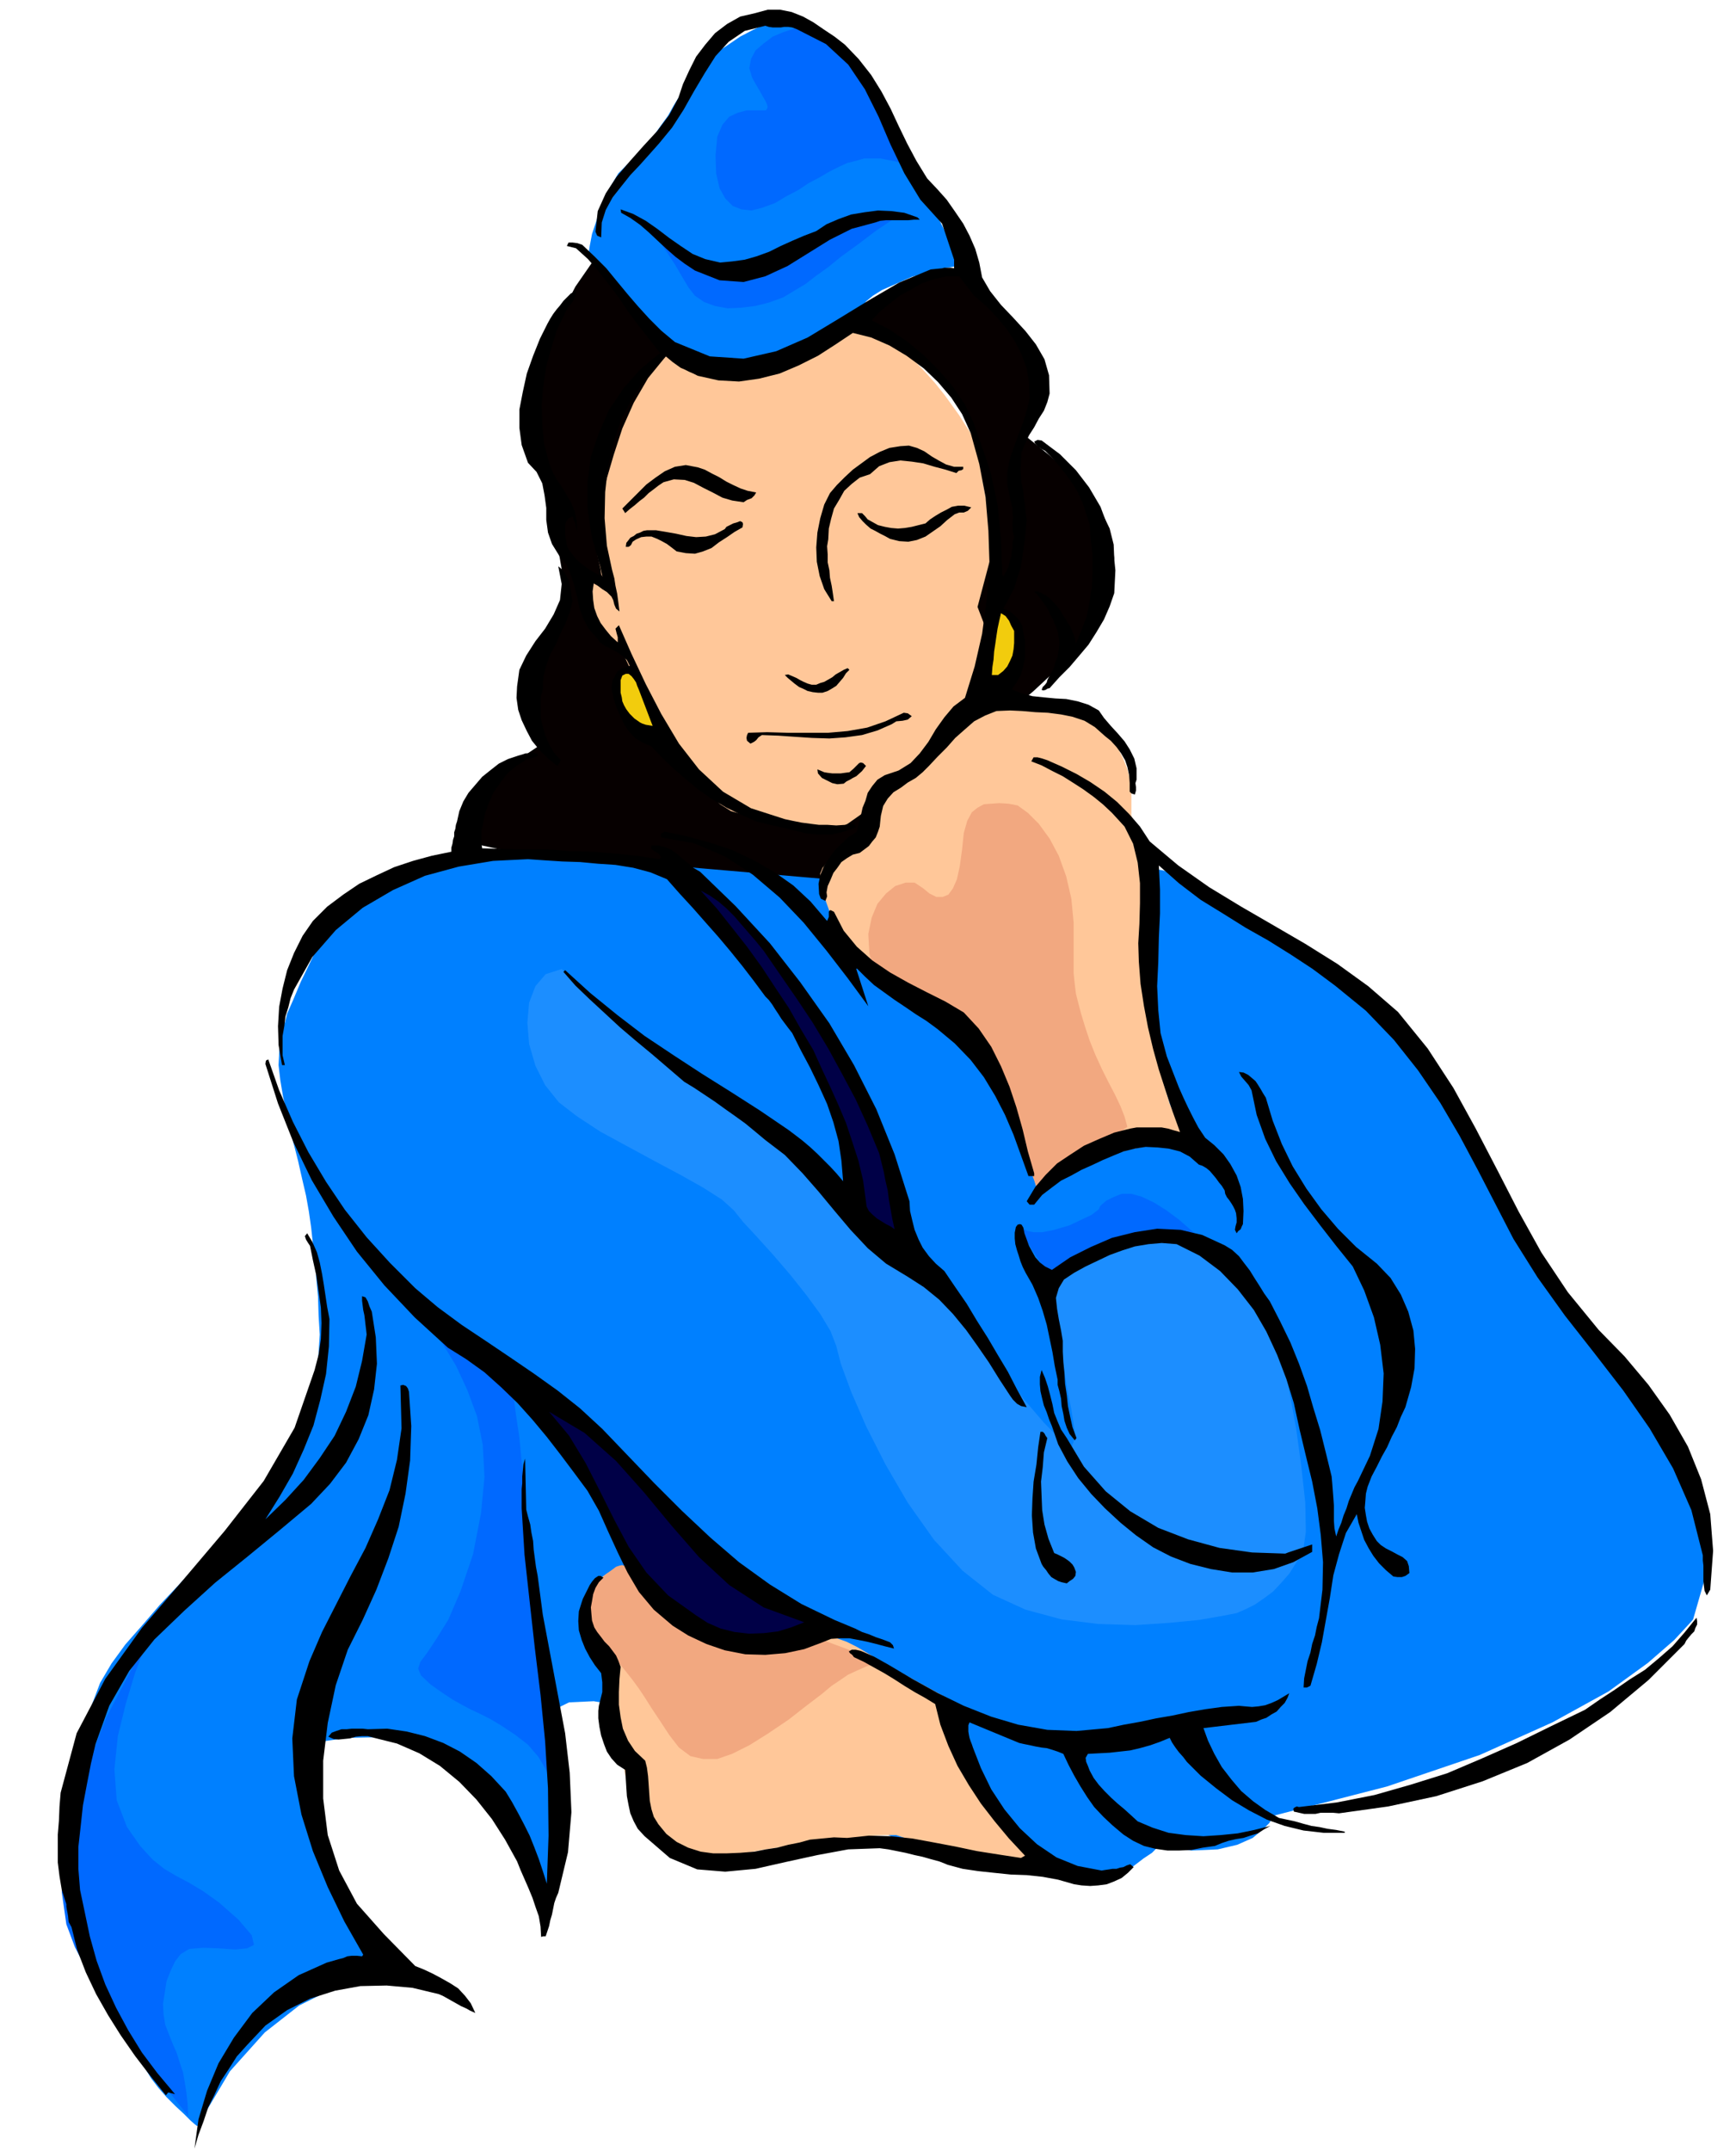 <svg xmlns="http://www.w3.org/2000/svg" width="490.455" height="607.525" fill-rule="evenodd" stroke-linecap="round" preserveAspectRatio="none" viewBox="0 0 3035 3760"><style>.brush1{fill:#060000}.pen1{stroke:none}.brush2{fill:#ffc799}.brush3{fill:#0080ff}.brush4{fill:#0069ff}.brush5{fill:#f2a880}.brush7{fill:#000}.brush8{fill:#f2cc0d}.brush9{fill:#000047}</style><path d="m1042 449-36 52-27 52-19 48-12 45-8 37-4 29-1 19v7l1 3 4 11 5 16 7 20 5 21 6 22 4 21 2 18v15l1 17 1 17 2 17 1 14 2 11 1 8 1 3 11 63-23 51-17 42-12 32-8 25-5 18-2 14-1 10v17l3 11 3 11 4 11 3 10 4 9 2 5 2 3-27 18-23 17-20 14-17 15-14 12-10 13-8 12-3 13-3 11-1 11-2 9v23l118 25 93 29 70 28 52 29 34 25 22 20 10 14 4 5 364-128-361-862-178-208z" class="pen1 brush1"/><path d="m1164 623-31 38-25 43-20 45-15 46-12 41-9 35-7 26-3 16-3 10 1 13 1 15 3 17 3 14 3 13 1 9 2 4-31 6 4 33 7 26 9 19 11 14 9 8 9 6 6 2 3 1 28 59 29 54 27 48 27 42 24 34 24 27 20 19 19 12 18 5 24 6 25 5 26 5 25 3 23 3 20 3 14 4 12-3 17-9 20-14 21-16 19-18 16-14 11-11 5-3 4-5 13-11 19-17 22-19 21-22 20-20 14-20 8-14 2-18 6-25 7-31 8-33 6-35 6-33 4-30 2-23-2-26-2-32-4-37-4-38-7-39-6-34-7-27-7-18-10-15-10-16-13-18-13-18-16-20-17-19-18-19-19-15-22-15-21-11-22-10-20-6-18-6-13-3-9-2h-3l-289 59z" class="pen1 brush2"/><path d="m1029 449 34 40 29 35 24 28 22 23 19 17 19 15 19 12 22 12 21 9 19 9 19 6 22 3 22-2 27-8 32-15 40-22 35-26 25-19 15-16 12-12 8-11 12-10 16-10 25-11 27-12 25-7 20-6 17-3 12-2 9-1h5l3 1-29-54-28-55-28-56-26-52-24-49-21-40-18-31-11-16-14-12-16-13-21-13-21-12-23-12-20-8-19-5-14 1-16 4-19 9-23 12-22 15-23 15-19 16-16 15-10 15-8 12-8 16-10 16-10 18-13 18-14 20-18 20-20 21-22 22-16 27-13 27-9 28-8 24-4 21-2 13v6z" class="pen1 brush3"/><path d="m1127 385 25 23 23 22 20 18 20 16 18 11 21 6h22l26-5 25-10 23-9 20-9 19-9 16-10 17-9 16-9 18-9 18-9 20-6 19-5 20-3 15-3 14-1h12l-42 28-33 25-29 21-22 18-21 15-18 14-20 12-20 12-25 9-24 6-25 3-23 1-22-4-19-7-16-11-11-14-12-20-11-19-13-20-12-18-12-17-9-13-6-9-2-2zm282-336-20 1-19 6-19 8-16 12-14 12-8 15-3 16 5 17 8 14 7 12 5 9 4 7 2 5 1 4-1 3-2 3h-34l-15 4-15 7-12 14-9 21-3 32 1 32 6 26 10 18 13 13 15 6 18 2 19-5 22-8 20-12 21-11 18-12 19-10 17-10 16-8 15-7 16-4 14-4h28l15 3 11 2 10 3 6 1 3 2-24-41-17-33-15-28-11-21-10-18-7-15-7-14-6-12-10-13-12-11-13-10-12-8-13-7-9-5-7-3h-2z" class="pen1 brush4"/><path d="m1157 1512-148-13-119-1-95 7-72 13-54 15-36 17-24 16-11 13-11 15-13 25-16 30-16 34-16 33-13 31-11 25-4 16-4 9-3 13-2 14-1 18-1 20 3 26 5 30 9 38 8 38 9 35 7 31 7 30 5 28 4 28 3 28 4 31 2 30 3 32 1 33 2 33-2 32-3 32-7 32-9 32-12 26-9 21-10 19-10 19-16 21-20 27-28 35-37 47-42 49-39 43-36 38-31 36-29 33-24 33-20 34-14 37-13 35-12 33-11 32-8 33-7 33-2 38v42l6 50 10 53 17 54 20 52 23 50 22 44 21 39 16 30 12 21 9 15 13 17 14 16 16 16 14 13 12 12 8 7 4 3 57-96 61-68 60-47 58-29 49-15 40-6h26l10 1-73-92-49-81-29-71-13-58-3-48 3-34 6-21 3-6 58-8 50-1 42 2 34 6 25 6 18 7 11 5 4 3 39 46 35 47 29 45 24 42 18 36 13 28 8 19 3 7 11-81 6-65 2-52-1-39-4-28-3-18-3-11-1-2-7-48 33-16 43-2 47 8 49 14 44 16 38 16 25 12 10 6 137 77 107 57 81 39 58 26 38 14 23 7 11 1 3 1 39-2 36 1 30 2 27 3 19 3 15 3 9 2 4 2 24 3 25-4 23-8 22-11 17-13 15-10 9-9 4-2 56 7 46-2 34-8 27-12 17-14 12-12 6-10 2-3 198-51 162-55 127-57 98-54 69-50 46-40 25-27 8-9 19-66 7-57-3-48-9-38-14-30-13-21-10-13-4-3-2-3-3-7-6-13-9-15-13-21-16-24-21-28-24-30-29-35-28-35-29-36-25-33-25-33-20-28-16-24-10-18-12-26-18-40-22-51-25-55-26-57-25-50-23-41-17-24-21-19-28-25-36-29-38-30-42-32-40-30-39-28-32-22-103-60-75-31-54-10-35 7-22 15-10 20-3 16v7l-754-65z" class="pen1 brush3"/><path d="m1813 2077-25-73-23-58-21-46-20-35-22-29-21-22-23-20-23-19-26-19-25-13-24-13-23-11-22-15-18-17-17-24-14-30-13-32-9-25-6-21-3-15-1-13 4-10 8-9 14-9 13-10 10-9 8-7 7-5 7-8 2-2 17-56 18-36 16-20 17-8h12l11 5 7 5 3 3 32-47 30-33 25-24 22-14 16-8 12-3h8l3 1 40 8 34 8 27 5 21 5 15 2 10 3 5 1 3 1 17 18 15 18 12 17 9 18 6 15 4 14 3 12 1 10v47l14 53 10 49 6 43 4 38v52l-1 14v6l2 82 8 69 11 55 13 43 12 30 11 22 7 12 4 4-53 3-49 9-46 13-39 15-33 14-25 13-16 9-5 4z" class="pen1 brush2"/><path d="m1971 1970-5-18-7-18-10-21-11-21-12-24-11-24-10-25-8-24-7-23-5-19-4-16-2-16-2-20v-88l-4-42-9-39-13-36-16-30-19-26-19-19-18-13-16-3-16-1-14 1-13 1-11 6-10 8-8 15-6 21-3 29-4 29-5 23-7 16-8 11-10 4h-11l-12-6-11-9-15-10h-16l-18 6-16 13-15 18-10 24-6 29 2 34 6 23 13 18 17 13 20 12 22 10 22 10 22 12 20 16 17 18 19 21 18 22 18 23 14 22 13 23 9 20 6 20 2 18 6 21 6 21 7 21 5 17 6 15 3 10 2 4 158-107z" class="pen1 brush5"/><path d="m1662 2972-49-27-38-21-31-18-24-14-22-13-18-9-20-7-20-5-31-11-43-17-51-23-53-23-55-23-49-16-41-10-27 2-19 8-16 10-12 11-9 14-6 14-3 15v17l4 18 4 17 6 17 5 16 6 15 4 12 5 9 2 6 2 3-7 32-1 30 4 25 7 22 7 16 8 12 6 8 3 3 10 50 21 40 27 28 30 20 29 12 26 7 18 3 7 1 74-14 64-10 53-7 44-4 32-4 23-1h19l58 20 51 15 42 8 36 5 27 1h19l12-2h4l-39-44-33-46-27-48-20-44-17-41-10-32-7-21-1-7z" class="pen1 brush2"/><path d="m1540 2905-25 8-18 8-15 7-13 9-15 10-18 15-25 19-32 25-37 25-32 20-30 15-26 9h-25l-22-5-20-15-17-22-17-26-14-21-12-19-10-15-11-15-11-14-13-16-13-15-15-18-12-18-9-18-6-16-3-17 2-15 7-14 13-12 13-12 10-7 8-6 6-2 5-1 2 1 450 168z" class="pen1 brush5"/><path d="m746 2306 26 40 25 41 20 43 17 46 10 50 3 56-6 63-14 72-22 65-21 49-21 34-16 24-12 16-4 12 5 12 17 16 20 14 18 12 16 9 17 9 15 7 18 9 20 12 24 16 22 17 18 21 12 20 10 20 6 16 3 14 2 9 1 4-11-102-10-84-9-70-8-56-7-48-5-40-4-37v-34l-2-40-3-42-4-46-4-42-6-40-4-31-3-21v-7l-149-108zm-477 538-83 158-50 129-24 100-4 77 8 56 15 40 14 27 9 19 9 21 21 34 27 40 33 44 30 41 28 35 19 24 8 10-1-21-2-19-3-19-3-17-6-18-5-16-7-16-6-15-7-18-3-18-1-19 3-19 3-20 7-18 8-17 10-13 15-9 25-2 27 1 28 2 21-2 12-6-4-17-23-27-34-30-28-20-25-15-21-11-22-13-20-16-22-24-23-33-18-47-4-54 6-58 14-57 16-53 16-42 11-29 6-10zm1511-706 3 10 8 14 9 16 11 17 10 15 9 14 6 9 3 4 62-29 55-19 47-11 39-5 30-1 22 2 13 2 5 2-27-25-24-21-23-17-21-13-21-10-18-5h-17l-15 6-12 6-7 6-4 4-2 5-5 4-8 6-15 7-23 11-27 8-20 4h-16l-11-2-9-5-4-4-3-4v-1z" class="pen1 brush4"/><path d="m982 1694-28 9-18 21-11 29-3 35 3 37 11 38 17 34 24 30 31 24 41 27 46 25 48 26 45 24 41 23 33 21 21 19 16 20 25 27 28 31 30 35 27 34 25 34 18 30 10 26 8 31 18 49 26 60 34 67 39 67 46 65 50 54 53 42 57 26 63 17 64 8 65 2 59-4 52-5 40-7 26-5 16-7 16-8 16-11 16-12 14-15 14-16 12-19 12-20 5-34-1-51-7-64-9-66-12-65-10-54-8-38-2-14-34-44-34-36-34-30-30-22-27-18-21-12-14-7-4-1-40 6-37 11-33 13-29 15-25 13-18 12-12 7-3 4 2 34 5 39 6 41 8 42 6 37 7 34 4 25 2 17-1 8-1 7-2 4-1 4-3 3-1 1-45-46-36-42-28-38-21-32-16-27-9-19-5-13-1-3-59-58-52-48-45-42-38-32-31-26-22-18-14-11-4-3-75-69-70-60-65-52-55-42-47-34-35-24-23-15-7-4-85-81z" class="pen1" style="fill:#1c8eff"/><path d="m1789 759 47 38 39 35 30 33 22 32 13 27 7 28 1 24-4 25-9 22-8 22-10 21-9 22-11 19-11 18-12 16-11 15-14 12-14 14-14 13-14 13-13 11-10 9-6 5-2 3-67-175 80-302z" class="pen1 brush1"/><path d="m1477 78 24 25 22 28 18 29 16 30 14 30 15 31 16 30 19 31 17 18 17 19 14 20 15 22 11 21 10 23 7 24 5 26 14 24 19 24 21 22 22 24 18 23 15 26 8 28 1 32-4 15-6 15-9 14-8 15-9 14-7 15-6 15-1 18-1 12 1 12 1 12 3 13 1 12 2 13 1 13 2 13-2 20-2 20-3 20-3 21-6 19-6 19-9 18-10 18 10 4 9 7 8 8 6 10 2 12 3 15v30l-3 14-4 15-7 13-9 13 17 7 19 5 19 2 21 2 19 1 20 4 19 6 18 10 9 13 12 14 12 13 12 14 9 14 8 16 4 17v20l-2 6 1 7v6l-2 7-6-2-3-3v-15l-1-14-3-14-4-12-7-12-8-11-10-11-10-8-18-16-18-11-21-7-20-4-23-3-22-1-23-2-21-1-24 1-20 8-19 10-16 14-17 15-15 17-16 16-15 16-11 11-12 10-14 8-12 9-13 8-10 11-8 13-4 17-1 9-1 10-3 9-4 10-6 7-6 8-8 6-8 6-12 3-10 6-10 7-7 10-7 9-5 12-5 11-2 11 1 7-3 8-8-4-3-8-1-18 3-15 6-15 9-14 10-14 12-12 13-12 14-9 3-14 4-14 3-14 5-12 4-14 8-12 9-11 13-8 24-8 21-13 16-17 15-20 13-22 15-21 16-19 20-15 17-55 13-57 8-60 5-59-2-61-5-59-11-58-15-54-15-33-19-29-23-27-25-24-30-22-30-18-32-14-32-8-30 20-31 20-34 17-33 14-36 9-35 5-36-2-36-8-8-4-7-3-8-4-7-3-7-5-7-5-6-5-6-5-31 33-25 36-21 39-14 42-10 42-5 45-1 46 4 48 3 14 3 14 3 14 4 15 2 13 3 14 2 15 2 16-6-5-3-7-2-8-3-6-8-8-8-5-8-6-7-4-2 14 1 15 2 14 5 14 6 12 9 12 9 11 12 11v-9l-2-7-2-8 6-6 22 50 25 53 27 52 31 52 35 45 42 39 49 29 59 19 14 3 15 3 15 2 16 2h15l15 1 15-1 16-2 4 6-22 8-21 5h-23l-22-2-23-6-22-5-22-5-20-5-27-12-25-12-25-15-22-15-23-19-21-18-21-20-19-20-16-7-13-8-11-12-8-12-7-15-6-14-5-15-3-14-1-7 1-6 1-6 3-5 5-10 9-6 6-1 7-3-5-10-6-6-8-6-7-4-9-5-9-4-8-6-5-7-15-17-9-17-7-19-4-19-5-20-6-19-8-18-12-15-13-21-7-20-3-22v-21l-3-22-4-21-10-20-15-16-11-31-4-30v-32l6-31 7-32 11-31 12-30 13-26 5-9 5-8 6-8 6-7 6-8 6-6 7-7 9-4-1 9-5 10-8 9-5 10-14 29-10 32-9 32-5 34-3 33 1 34 3 34 9 34 5 14 8 15 9 13 9 15 8 14 6 15 3 15 1 19-2-7-1-6-3-7-2-6-7 3-4 6-2 6v15l1 8 1 6 1 7 4 8 7 9 6 7 9 8 8 6 9 6 9 5 10 5-2-10-2-9-3-9-2-9-3-9-2-9-3-9-2-9-7-47v-45l6-45 14-41 18-41 25-37 29-33 35-29-19-24-18-23-18-24-16-24-18-24-18-23-19-22-21-19-16-4 3-6h7l8 1 9 3 21 20 21 21 18 22 19 23 18 21 20 22 21 21 24 20 61 25 59 4 57-13 55-24 53-32 54-33 53-31 55-23 10-1 10-1 4-1h11l6 1v-15l-21-63-38-42-28-46-24-50-21-49-24-48-29-43-39-36-51-26-8-3-7-1h-7l-6 1h-14l-7-1-6-2-36 9-28 19-23 25-19 30-19 32-18 32-20 31-23 28-16 18-17 19-17 18-16 20-15 19-12 22-7 22-1 26-7-3-3-7 4-36 14-31 19-29 23-27 24-27 24-26 21-28 16-30 8-24 11-24 12-24 16-21 17-20 21-16 23-13 26-6 22-6h22l20 4 20 8 18 10 19 13 18 12 18 14z" class="pen1 brush7"/><path d="m1259 459 21-2 22-3 21-6 22-8 20-10 20-9 21-9 21-8 18-12 21-9 22-8 24-4 23-3 23 1 23 3 23 8 4 4h-10l-10 1h-39l-10 1-9 3-41 11-38 19-37 23-37 23-39 18-38 10-42-3-43-17-18-12-16-12-16-14-15-14-16-15-15-13-17-12-16-9-1-6 22 8 22 12 20 14 21 16 20 14 21 14 22 9 26 6z" class="pen1 brush7"/><path d="m1703 517 21 18 19 20 17 20 15 23 11 22 9 24 4 25 1 28-5 21-7 22-8 21-8 22-7 21-4 21v22l5 25 2 8 2 8v8l1 9-1 8v9l1 9 2 9-3 7v9l-1 9-1 9-3 8-2 9-4 8-5 9-2-5-1-31-1-30-3-30-3-29-6-29-6-28-9-27-9-26-12-34-15-32-21-31-24-28-27-27-29-24-31-21-31-16 14-15 17-14 18-14 20-11 19-11 21-7 22-5h22l26 34z" class="pen1 brush1"/><path d="m1948 1037-8 23-10 23-13 22-14 22-16 19-17 20-18 18-17 19-4 1-3 2-4 1-3-1 2-5 4-4 3-4 1-4 5-10 6-10 3-11 4-10 2-12 1-11-1-11-2-11-4-10-4-10-5-9-4-9-6-9-6-8-6-8-6-6h6l7 3 6 3 7 5 5 5 6 6 5 6 5 7 3 6 5 7 3 6 5 7 3 7 3 7 2 7 2 9 10-24 9-24 5-26 4-26 1-28v-27l-3-27-2-26-6-19-6-18-8-18-9-15-12-17-11-14-13-15-13-13-6-3-6-4-5-5-2-4 6-3 7 1 32 24 28 28 23 30 20 34 13 35 9 37 4 39-2 40zm-264-221v4l-3 2-5 1-4 4-19-6-19-5-20-6-20-3-20-2-19 3-18 7-16 14-18 6-14 11-13 12-9 16-9 15-5 18-4 17-1 19-2 12 1 14v14l3 14 1 13 3 14 2 13 2 14h-4l-13-21-8-23-5-25-1-25 2-26 5-25 7-24 10-20 12-14 14-14 14-13 15-11 15-11 17-9 17-7 19-3 15-1 14 4 13 6 13 9 12 7 13 7 14 4h16zm-362 45-3 5-5 5-8 3-6 4-20-3-17-5-17-9-16-8-17-9-16-5-19-1-18 5-9 6-9 7-8 6-8 8-8 6-8 7-9 7-8 7-5-8 13-13 14-14 15-15 16-12 16-11 18-8 19-3 21 4 12 4 13 7 12 6 13 8 12 6 13 6 12 4 15 3z" class="pen1 brush7"/><path d="m1698 887-6 6-7 3h-8l-8 3-13 10-12 11-13 9-13 9-15 6-15 3-16-1-16-4-9-5-8-4-9-5-8-4-8-7-6-6-6-7-3-7h8l5 5 5 6 9 5 9 5 12 3 11 2 12 1 12-1 12-2 12-3 12-3 8-7 9-6 10-6 10-5 9-5 11-2h11l12 3zm-400 35-14 8-13 9-14 9-13 10-15 6-14 4-16-1-16-3-9-7-8-6-9-5-8-4-10-4h-9l-9 1-9 4-6 4-3 6-4 3h-5l1-7 4-5 3-4 6-3 5-4 6-2 6-3 6-1h16l18 3 17 3 18 4 17 2 17-1 16-4 17-9 3-4 6-3 6-3 7-2 5-2 4 2 1 3-1 6zm-297 129-5 19-7 19-9 18-8 19-10 18-7 19-5 20-1 22-4 15v33l4 17 4 15 7 16 8 14 12 14-2 5-4 5-17-14-14-14-13-16-9-17-9-19-6-18-3-21 1-20 4-29 12-25 16-25 17-22 15-25 11-25 3-28-6-31 6 5 5 6 4 7 4 8 1 8 2 9 1 9 2 9z" class="pen1 brush7"/><path d="M1773 1103v21l-1 11-2 11-4 9-5 10-7 8-9 7h-11l1-14 2-13 1-14 2-13 2-14 2-13 3-14 3-13 8 5 6 8 4 9 5 9z" class="pen1 brush8"/><path d="m1485 1171-6 6-5 8-6 7-6 7-8 5-7 4-9 3h-8l-9-1-9-2-8-4-7-3-8-6-6-5-6-5-5-5 6-1 7 3 7 3 7 4 6 3 7 3 7 2h8l7-3 7-2 7-4 7-4 6-5 7-4 7-4 7-3 3 3z" class="pen1 brush7"/><path d="m1117 1206 24 63-6-1-6-1-6-2-4-2-10-7-8-8-6-8-4-7-3-7-1-7-2-8v-22l3-8 6-3h5l5 4 4 5 4 6 2 6 3 7z" class="pen1 brush8"/><path d="m1594 1252-7 6-9 2-11 1-8 5-25 11-27 8-29 4-28 2-31-1-30-2-29-2-28-1-6 4-4 5-4 3-6 3-6-5-1-5 1-5 2-4 33-1 36 1h71l34-3 34-6 32-11 32-15 7 1 7 5zm-654 70-20 6-17 11-16 13-12 16-12 17-8 18-7 19-4 20-2 9v26l1 6 36 1 39 1h39l40 3 39 1 39 3 38 4 39 6 4-3-5-7-7-4-6-5 1-5h12l12 3 10 4 11 8 9 8 10 8 9 8 12 7 62 60 60 65 53 68 51 72 43 73 39 77 32 79 26 82 1 17 4 17 4 16 7 17 7 14 11 15 12 13 15 13 19 28 20 29 18 30 19 30 17 29 18 30 16 31 17 31-10-2-7-4-7-7-5-7-19-29-18-29-20-29-20-28-23-28-24-25-27-22-28-18-38-23-32-27-30-32-27-32-29-35-28-32-31-32-34-26-18-15-17-14-18-13-17-12-18-13-18-12-18-12-18-11-28-24-28-24-29-24-27-23-27-25-26-24-25-24-21-24 3-3 44 40 48 39 47 36 51 34 49 32 51 32 50 32 50 34 12 9 13 10 13 11 13 12 11 11 12 12 11 12 11 13-3-36-5-34-9-33-11-32-15-33-15-31-16-30-15-30-7-9-6-8-6-8-5-8-6-9-5-8-6-8-6-6-20-27-20-26-21-26-21-25-23-26-22-25-23-25-22-25-29-12-30-8-31-5-30-2-32-3-31-1-31-2-29-2-61 3-60 10-59 16-56 25-53 31-47 39-41 47-32 57-6 15-4 16-5 16-2 17-3 17v34l4 17h-5l-6-35-1-33 2-34 6-32 8-32 12-30 15-30 18-26 25-25 28-21 28-19 31-15 30-14 33-11 33-9 34-7v-7l2-7 1-7 2-6v-7l2-6 1-7 2-6 4-18 7-17 9-15 12-14 12-14 15-12 14-11 16-8 6-2 6-2 6-2 7-2 6-2h6l7-1 8 2v4zm1070 149 50 42 54 38 56 34 57 33 55 32 56 35 54 39 52 45 52 64 45 69 39 71 38 73 37 72 40 72 46 69 54 66 45 46 42 50 37 52 32 56 23 57 16 61 5 64-5 68-6 10-4-8-1-8-1-9v-27l-1-9v-9l-20-79-32-73-41-70-46-66-51-66-51-65-48-67-42-67-31-60-31-60-32-60-34-58-39-57-42-53-49-51-54-44-39-29-38-25-40-25-39-22-40-25-39-24-38-29-35-31 2 42v42l-2 42-1 43-2 42 2 42 4 40 11 41 7 18 7 18 7 18 8 18 8 17 9 18 9 17 12 18 16 13 16 16 12 17 11 20 7 20 4 21 1 21-1 23-2 4-2 5-4 3-3 4-3-6 1-6 2-7v-7l-1-9-2-6-3-6-3-5-4-6-4-5-3-6-1-6-5-8-5-6-5-7-5-6-6-7-6-5-7-4-6-2-16-14-17-9-20-5-19-2-21-1-19 3-20 5-17 7-19 8-19 9-18 8-18 10-18 9-16 12-17 13-14 17h-8l-5-6 15-25 18-21 20-20 24-16 23-15 27-12 26-11 28-7 11-2h44l11 2 10 3 11 3-13-36-12-36-12-37-10-36-9-38-7-37-6-39-3-39-1-32 2-34 1-36v-35l-4-36-8-33-15-30-22-24-16-15-16-13-18-13-17-11-19-12-18-9-19-10-18-7 4-7h7l8 2 9 3 25 11 26 13 24 14 25 17 22 18 21 21 19 22 17 26zm-496-132-7 9-10 9-6 3-5 3-6 3-5 4-11 1-9-2-10-5-8-4-7-8-1-7 5 2 7 3 6 1 8 1h15l7-1 8-1 7-6 7-7 3-3 3-1 4 1 5 5z" class="pen1 brush7"/><path d="m1446 1610 3-7v-9l1-2 2-1 6 3 17 33 23 28 27 24 31 21 32 18 33 17 32 16 32 19 26 28 22 32 17 34 15 36 12 36 11 39 9 38 11 38v5h-10l-13-36-13-36-15-35-17-33-20-33-23-30-28-29-30-25-19-14-19-12-19-13-18-12-18-13-18-13-16-15-14-14-1 1 21 65-36-49-37-48-40-49-42-44-47-40-49-32-54-23-57-10v-7l6-3 39 8 40 11 39 13 38 18 35 20 34 24 30 28 29 34z" class="pen1 brush7"/><path d="m1335 1662 29 42 29 42 28 42 27 45 24 44 24 45 21 46 20 48 4 16 4 16 3 16 4 17 2 16 3 17 3 17 4 18-7-5-8-4-8-5-8-5-8-7-6-6-4-8-1-8-5-37-8-34-11-34-11-33-14-33-14-31-15-32-14-31-22-37-21-37-24-36-23-35-26-36-26-33-27-34-28-31 15 8 16 11 14 12 14 14 12 14 13 15 13 15 13 16z" class="pen1 brush9"/><path d="m469 1852 19 54 24 55 27 53 31 52 33 49 38 48 41 45 44 44 39 33 42 31 42 28 43 29 41 28 42 30 39 31 39 36 45 47 46 48 48 48 50 47 50 43 54 39 55 34 58 28 12 5 12 5 12 5 12 6 12 4 12 5 12 4 13 5 5 5 2 6-16-4-15-4-16-4-15-3-16-3h-16l-16 1-15 6-32 12-33 7-35 3-35-1-36-7-32-11-32-15-27-17-33-28-26-31-20-34-17-35-17-37-16-36-20-35-23-31-24-32-24-31-25-30-26-29-29-28-29-26-32-23-32-20-58-53-53-56-48-59-41-61-38-64-32-66-27-68-22-69 1-6 4-2zm1744 67 12 40 16 41 19 39 24 39 26 36 29 34 32 32 36 29 24 25 18 29 13 30 9 33 3 32-1 34-6 33-10 35-8 17-7 18-9 17-8 18-9 16-9 18-9 17-7 18-3 12-1 13-1 12 2 13 2 11 4 12 6 11 7 11 7 7 9 6 10 5 11 6 8 4 8 7 3 9 1 12-7 5-6 2h-8l-7-1-13-11-12-12-10-13-8-13-8-15-5-15-5-15-3-15-19 33-12 37-10 37-6 39-7 39-7 39-9 38-11 38-6 3h-6l1-16 3-15 3-15 5-15 3-15 5-15 3-15 4-15 6-50 1-48-4-48-6-46-9-47-11-45-11-46-10-46-13-42-16-42-19-41-22-38-28-36-31-32-36-27-40-20-26-2-23 2-24 4-22 7-22 8-21 10-21 10-20 11-18 12-9 15-5 17 2 19 3 18 4 20 3 18v19l1 18 2 20 1 18 3 20 2 19 4 19 4 18 7 19-3 4-9-11-5-11-4-12-2-12-3-14-1-13-3-13-3-11v-9l-5-24-4-24-5-24-5-24-7-24-8-23-10-23-12-21-5-10-4-10-3-10-3-9-3-11-1-10v-10l2-10 3-4 4-1 3 1 3 5 2 10 4 11 4 11 6 11 5 9 8 9 9 7 12 6 32-22 36-18 37-16 40-10 39-6 41 2 38 9 39 18 13 8 12 11 9 12 10 13 8 13 9 14 8 13 10 14 18 35 18 37 15 37 14 39 11 38 12 39 10 40 10 41 1 11 1 13 1 13 1 14v27l1 13 3 14 4-12 5-12 4-13 5-12 4-13 5-12 5-12 6-11 21-44 15-47 7-48 2-49-6-50-11-48-17-47-20-42-29-36-28-36-28-37-25-36-24-39-19-39-15-42-9-43-5-9-6-7-7-8-4-8 8 1 8 4 6 5 7 6 4 6 5 8 4 7 5 8zM576 2306l-1 48-5 48-10 45-12 45-17 42-19 42-23 40-25 40 35-34 32-35 28-38 26-39 20-42 17-44 11-45 8-46-1-9-1-8-1-9-1-8-2-9-1-8-1-8v-8l6 2 4 7 3 9 4 9 7 45 2 46-5 45-10 45-17 42-22 41-28 37-33 35-55 46-56 46-57 46-54 49-52 50-44 55-35 61-24 67-8 34-7 36-7 37-4 37-4 36v38l3 37 8 38 9 43 12 43 15 41 19 41 21 39 24 39 27 36 31 37-4-1-4-1-4-1-4 5-28-35-26-34-25-36-22-35-21-37-18-38-15-39-10-40-5-9-1-10-1-6-1-5-1-6v-4l-8-25-4-24-3-24v-49l2-24 1-25 2-24 28-104 50-95 64-89 73-85 72-85 68-87 54-93 35-101 7-27 4-27 1-28-1-27-4-28-4-28-6-27-5-25-4-6-3-5-2-6 4-5 9 15 8 18 5 18 4 20 3 18 3 20 3 20 4 21z" class="pen1 brush7"/><path d="m1865 2514 30 50 38 43 43 35 49 29 52 20 55 15 57 8 58 2 5-2 6-2 6-2 6-2 6-2 6-2 6-2 6-2v13l-33 18-34 12-37 6h-36l-37-6-36-9-34-13-31-16-30-21-27-22-27-25-24-25-23-28-19-29-16-30-11-32-5-12-4-12-5-12-3-12-3-13-1-12v-13l3-12 6 14 5 15 4 15 4 16 3 15 6 15 6 14 10 15zm-1150-81 4 60-2 60-8 58-12 58-18 55-21 55-24 53-26 52-21 62-14 66-8 66v66l8 64 20 62 31 58 47 53 55 56 15 6 15 7 15 8 16 9 14 9 12 13 10 13 8 17-9-4-7-4-9-4-7-4-9-5-7-4-9-5-7-3-46-11-45-4-46 1-44 8-44 14-40 20-38 27-32 34-18 20-14 22-14 21-11 24-11 22-8 24-9 24-7 24 7-51 15-50 20-48 27-45 32-43 38-36 43-30 49-22 7-2 7-2 7-2 8-2 7-3 8-1h9l9 1 2-3-33-58-29-60-26-63-20-64-13-67-3-66 8-68 22-67 22-51 25-49 25-49 26-49 22-50 20-51 13-53 8-55-2-75 5-1 5 2 3 4 2 6z" class="pen1 brush7"/><path d="m1406 2836-23 9-23 7-25 3-25 1-26-3-24-6-23-10-20-13-49-35-38-40-31-45-25-47-25-50-25-49-29-48-35-42 62 37 55 49 49 55 48 58 48 55 53 49 60 39 71 26z" class="pen1 brush9"/><path d="m1831 2514-6 25-2 26-3 25 1 26 1 24 4 25 7 25 10 25 5 2 6 3 6 3 6 4 4 3 5 5 3 5 3 8-1 7-4 5-6 4-5 4-9-2-6-2-7-4-5-3-5-6-4-6-5-6-3-5-10-27-5-28-2-30 1-29 2-30 5-30 3-30 4-27h4l3 3 2 4 3 4zm-911 125 3 12 4 14 2 14 3 15 1 15 2 15 2 15 3 16 9 68 13 69 13 69 13 69 8 69 3 69-6 70-17 71-4 9-3 9-2 10-2 10-3 10-2 10-3 9-3 9h-4l-4 1-1-18-3-18-6-17-5-15-7-17-7-16-7-16-6-15-21-38-23-36-27-34-30-31-34-28-36-22-39-17-40-10-11-3h-10l-11 1-10 3-10 1-10 1-9-1-9-4 6-7 8-3 9-3h9l9-1h19l9 1 34-1 34 5 32 8 32 12 29 15 29 20 26 23 25 27 11 18 11 20 10 19 10 20 8 20 8 21 7 21 7 22 3-84-1-83-5-82-8-81-10-82-9-81-9-82-5-81v-34l1-10v-12l1-10 1-11 3-10 2 89zm135 119-8 8-6 10-4 11-2 12-2 11 1 12 1 11 4 12 5 8 7 9 6 8 8 8 6 8 6 8 4 9 4 11-2 21-1 23v22l3 22 4 20 9 21 12 18 18 17 3 12 2 15 1 14 1 15 1 14 3 15 4 13 8 13 14 17 18 14 20 10 22 7 22 3h23l24-1 25-2 20-4 20-3 19-5 20-4 18-5 21-2 21-2 23 1 38-4 38 1 38 4 38 7 37 7 38 8 38 6 39 6 7-4-28-30-25-30-24-31-21-32-20-34-16-35-14-37-9-36-18-11-18-10-18-11-17-11-18-11-18-10-18-10-17-8-3-4-4-3-2-3 5-3h7l9 2 7 3 9 4 7 3 9 5 7 4 9 5 42 25 45 25 45 22 48 19 47 14 51 9 51 2 55-5 28-6 28-5 28-6 29-5 28-6 29-5 29-4 30-2 11 1 12 1 11-1 12-2 11-4 11-5 10-6 10-6-3 8-5 9-7 7-7 8-9 5-9 6-9 3-9 4-92 11 8 22 11 23 13 23 17 22 17 20 21 18 21 15 24 14 14 3 14 3 14 4 15 4 14 2 14 3 15 2 15 3v2h-37l-35-4-33-8-31-11-31-16-30-18-28-21-27-22-8-8-8-8-8-8-6-8-8-9-6-8-6-9-4-8-17 7-17 6-18 5-17 4-18 2-18 2-19 1-19 1-4 7 1 7 3 7 3 8 7 13 9 12 10 11 12 12 11 10 12 10 11 10 12 11 26 11 28 9 30 4 31 2 30-2 30-3 29-6 28-7-11 6-11 7-13 4-12 4-13 2-13 3-12 4-12 5-21 3-20 4-21 1h-21l-21-3-20-5-19-9-17-11-19-16-16-15-16-17-12-17-12-19-11-19-10-19-9-19-10-4-9-3-10-3-9-1-11-2-9-2-10-2-9-2-87-36-2 5v11l1 6 1 5 2 6 2 5 2 6 14 36 18 37 23 35 27 33 30 28 34 23 37 15 42 8 6-1 7-1 6-1h7l6-2 6-1 6-3 6-2 6 5-10 10-11 9-13 6-13 5-15 2-14 1-15-1-13-2-28-8-27-5-28-3-28-1-29-3-28-3-27-4-26-7-15-6-15-4-14-4-14-3-16-4-15-3-15-3-15-2-55 2-54 10-55 12-53 12-53 5-49-4-48-20-44-38-12-13-7-13-6-14-3-14-3-16-1-15-1-16-1-15-14-9-10-11-8-12-5-13-5-15-3-15-2-15v-13l1-9 2-8 2-8 2-8v-17l-1-8-1-8-11-14-9-14-8-15-6-15-5-17-1-16 1-17 5-16 2-6 3-6 3-6 3-6 3-6 4-6 5-6 6-4h4l5 3z" class="pen1 brush7"/><path d="m2945 2874-63 63-67 56-71 48-74 41-78 32-81 26-84 18-86 12-11-1h-21l-9 2h-20l-9-2-9-2-1-5 2-2 4-2 4 1 66-8 66-13 63-18 64-20 61-26 61-27 59-29 60-29 26-18 26-17 26-18 27-17 24-20 24-21 21-24 21-26 1 6v6l-3 6-2 6-5 5-5 6-4 5-3 6z" class="pen1 brush7"/></svg>
